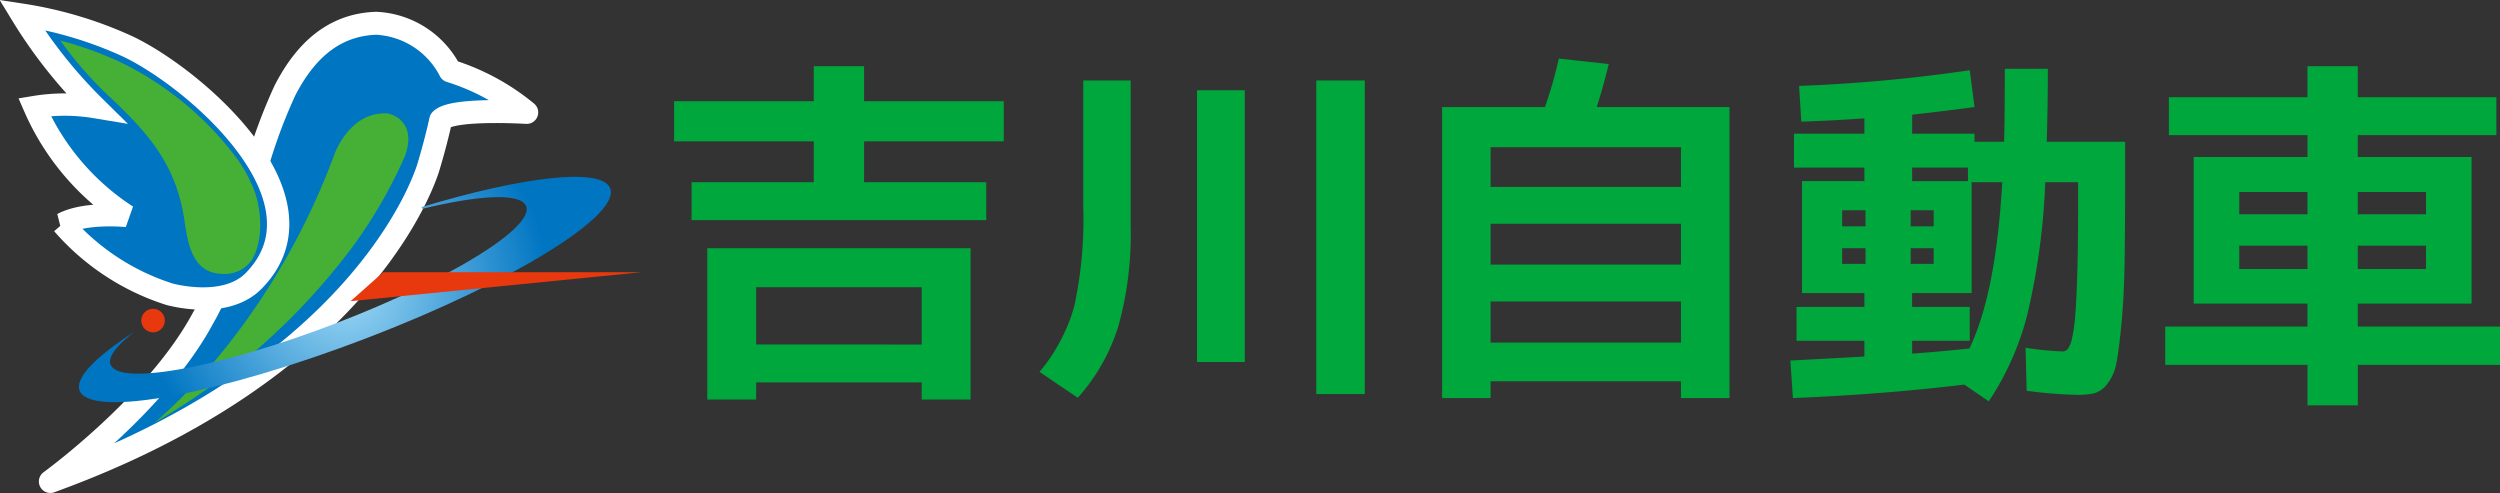 <svg xmlns="http://www.w3.org/2000/svg" xmlns:xlink="http://www.w3.org/1999/xlink" width="262.796" height="51.822" viewBox="0 0 262.796 51.822"><rect x="0" y="0" width="262.796" height="51.822" fill="#333333" stroke="none"/><defs><radialGradient id="radial-gradient" cx="-60.666" cy="125.43" r="21.474" gradientTransform="translate(125.538 -76.53) rotate(14.04)" gradientUnits="userSpaceOnUse"><stop offset="0" stop-color="#9fd9f6"/><stop offset="1" stop-color="#0075c2"/></radialGradient></defs><g id="レイヤー_2" data-name="レイヤー 2"><g id="レイヤー_1-2" data-name="レイヤー 1"><path d="M29.952,9.511c2-3.885,4.916-6.907,9.588-7.064a9.218,9.218,0,0,1,7.774,5.009,23.686,23.686,0,0,1,8.056,4.361s-7.915-.486-9.044.808c0,0-.393,1.92-1.247,4.788,0,0-5.622,20.816-39.787,33.2,0,0,11.236-8.136,16.071-17.219,0,0,2.5-4.036,4.838-12.814A56.072,56.072,0,0,1,29.952,9.511Z" fill="#0075c2" stroke="#fff" stroke-linecap="round" stroke-linejoin="round" stroke-width="2.412"/><path d="M42.58,16.379a50.328,50.328,0,0,1-5.464,9.492,69.082,69.082,0,0,1-20.9,18.571s12.082-9.646,18.929-28.2c0,0,1.489-4.329,5.3-4.329,0,0,.1,0,.276.006C40.72,11.921,43.961,12.444,42.58,16.379Z" fill="#45b035"/><path d="M26.672,29.518C35.154,20.86,20.487,8.237,13.448,4.889A41.909,41.909,0,0,0,2.283,1.545a50.684,50.684,0,0,0,7.7,9.71,19.446,19.446,0,0,0-6.354,0A26.018,26.018,0,0,0,13.346,22.7s-4.39-.45-6.766.833a24.849,24.849,0,0,0,11.209,7.387S23.644,32.608,26.672,29.518Z" fill="#0075c2" stroke="#fff" stroke-width="2.35"/><path d="M23.474,28.8c-3.15-.019-3.706-2.961-4.067-5.5-.854-6.023-3.843-9.357-8.173-13.392a41.3,41.3,0,0,1-4.9-5.648,36.884,36.884,0,0,1,6.331,2.28,33.662,33.662,0,0,1,12.123,9.961,14.458,14.458,0,0,1,1.966,3.6c.766,2.11.923,5.187-.259,7.19A3.451,3.451,0,0,1,23.474,28.8Z" fill="#45b035"/><path d="M17.324,33.763a1.236,1.236,0,1,1-1.167-1.3A1.234,1.234,0,0,1,17.324,33.763Z" fill="#e8380d"/><path d="M64.108,19.724c-1.024-2.131-9.158-1.161-19.785,2.042l.071.183c5.984-1.451,10.245-1.682,10.891-.337C56.336,23.8,47.42,29.33,35.371,33.963S12.7,40.576,11.649,38.387c-.384-.8.56-2.037,2.49-3.516C9.99,37.533,7.767,39.815,8.4,41.14c1.343,2.793,14.9.265,30.283-5.649S65.451,22.519,64.108,19.724Z" fill="url(#radial-gradient)"/><polygon points="40.284 28.611 67.455 28.611 36.856 31.658 40.284 28.611" fill="#e8380d"/><path d="M105.513,14.858H90.831v4.293h12.842v3.987H72.7V19.151H85.542V14.858H70.86V10.641H85.542V6.961h5.289v3.68h14.682ZM79.485,40.2V42H74.348V26.09h27.677V42H96.888V40.2Zm17.4-3.986V30.191h-17.4V36.21Z" fill="#00a73c"/><path d="M113.87,8.457h4.983V23.713a36.116,36.116,0,0,1-1.3,10.6,20.4,20.4,0,0,1-4.255,7.5l-4.025-2.722a18.49,18.49,0,0,0,3.642-6.862A42.83,42.83,0,0,0,113.87,21.8ZM125.83,38.05V9.491h5.022V38.05Zm12.535,3.373V8.457h5.1V41.423Z" fill="#00a73c"/><path d="M163.857,6.157l5.252.574q-.575,2.378-1.265,4.524H181.8v30.59h-5.1V40.081h-20.01v1.764h-5.1V11.255H162.4A43.227,43.227,0,0,0,163.857,6.157ZM176.7,19.649V15.471h-20.01v4.178Zm-20.01,8.166H176.7V23.522h-20.01Zm0,8.2H176.7V31.687h-20.01Z" fill="#00a73c"/><path d="M189.119,9.031a166.174,166.174,0,0,0,17.94-1.648l.5,3.872q-3.487.459-6.554.8v1.993h6.554V14.9h3.106q.075-2.3.076-7.666h4.523q0,4.14-.114,7.666h8.241V18q0,5.864-.057,9.525t-.326,6.478q-.268,2.818-.537,4.16a4.905,4.905,0,0,1-.939,2.166,2.7,2.7,0,0,1-1.342,1,7.819,7.819,0,0,1-1.859.173,46.228,46.228,0,0,1-5.29-.422l-.115-4.523a32.838,32.838,0,0,0,3.872.383.725.725,0,0,0,.575-.268,3.04,3.04,0,0,0,.441-1.131,17.468,17.468,0,0,0,.345-2.549q.133-1.686.211-4.543t.076-7.072V19.151h-3.45a72.492,72.492,0,0,1-1.878,13.877,29.679,29.679,0,0,1-4.063,9.162l-2.569-1.763q-8.549,1.033-18.016,1.418L188.2,37.9q.767-.037,7.782-.421V35.827h-7.13V32.262h7.13V30.805h-6.555V19.036h6.555V17.618h-7.4V14.053h7.4v-1.61q-3.3.231-6.632.345Zm4.524,14.758H196.1V22.1h-2.453Zm0,2.3v1.648H196.1V26.09Zm7.206-2.3h2.415V22.1h-2.415Zm0,3.949h2.415V26.09h-2.415Zm.154-8.7h5.865V17.618H201Zm0,18.132q2.76-.192,6.018-.537,2.8-5.826,3.45-17.48h-3.22V30.805H201v1.457h6.056v3.565H201Z" fill="#00a73c"/><path d="M227.99,10.22h14.567V6.961h5.289V10.22h14.567v3.986H247.846v2.3h11.96v15.41h-11.96v2.415H262.8v4.025h-14.95v4.255h-5.289V38.356H227.606V34.331h14.951V31.916H230.6V16.506h11.961v-2.3H227.99Zm14.567,9.966h-7.169v2.339h7.169Zm-7.169,5.636v2.453h7.169V25.822Zm12.458-5.636v2.339h7.169V20.186Zm0,5.636v2.453h7.169V25.822Z" fill="#00a73c"/></g></g></svg>